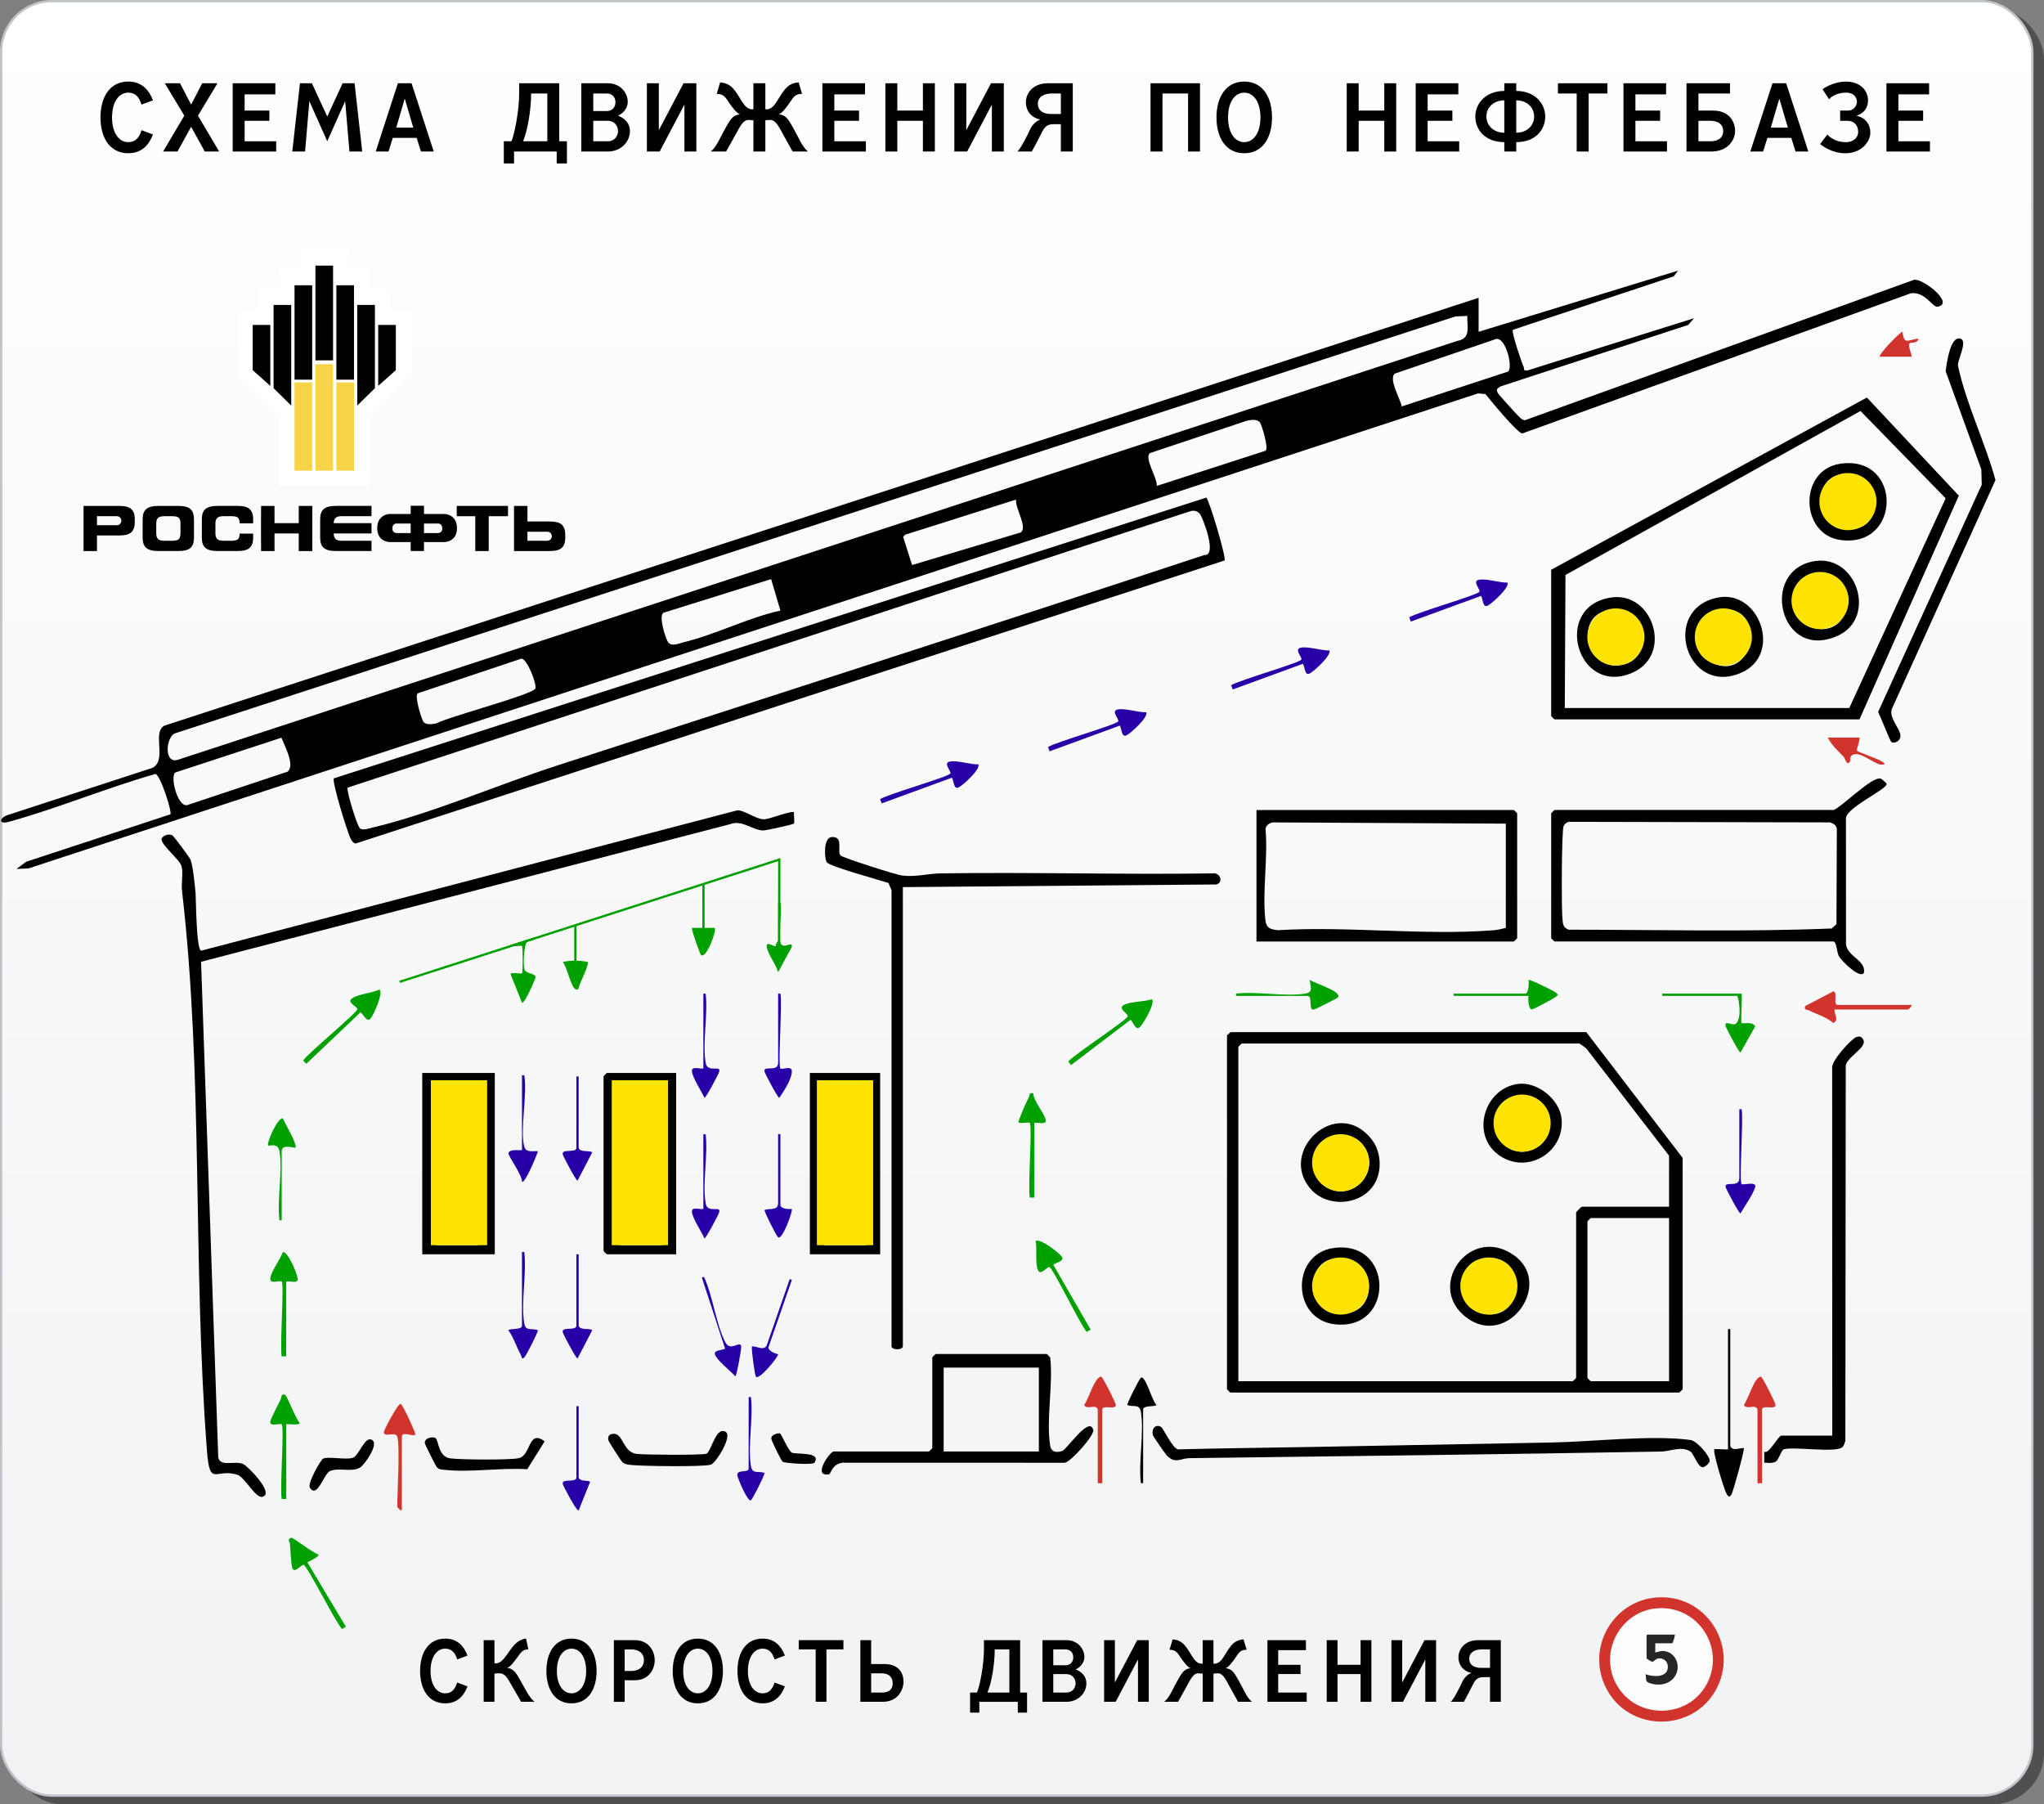 <?xml version="1.0" encoding="UTF-8"?> <svg xmlns="http://www.w3.org/2000/svg" xmlns:xlink="http://www.w3.org/1999/xlink" id="Layer_1" data-name="Layer 1" viewBox="0 0 900.66 794.88"><rect x="0" y="0" width="900.66" height="794.88" fill="#808080" stroke="none"/><defs><style> .cls-1 { fill: #d1342d; } .cls-2 { fill: #fff; } .cls-2, .cls-3 { fill-rule: evenodd; } .cls-4 { fill: #2800a7; } .cls-5 { fill: none; stroke: #00a000; } .cls-5, .cls-6, .cls-7 { stroke-miterlimit: 10; } .cls-8 { fill: #2800a7; } .cls-9 { fill: #fce302; } .cls-6 { fill: #505050; stroke: #505050; } .cls-10 { fill: #f7d348; } .cls-11 { fill: #00a000; } .cls-12 { fill: #272625; } .cls-7 { fill: url(#linear-gradient); stroke: #c0c3c9; } .cls-13 { fill: #fdfdfd; } </style><linearGradient id="linear-gradient" x1="448.01" y1="791.07" x2="448.01" y2=".5" gradientUnits="userSpaceOnUse"><stop offset="0" stop-color="#f1f2f3"></stop><stop offset="1" stop-color="#fff"></stop></linearGradient></defs><rect class="cls-6" x="5.14" y="3.81" width="895.02" height="790.57" rx="22.32" ry="22.32"></rect><rect class="cls-7" x=".5" y=".5" width="895.02" height="790.57" rx="22.32" ry="22.32"></rect><path d="M651.54,146.17l87.9-26.95-1.93,2.51-70.9,23.56c-.69.95,3.86,14.43,4.8,16.46.46.99-.54,1.55,1.6,1.46l73.43-23.02-2.54,2.95-82.75,27.11c-1.4.88-2.02,1.2-1.15,2.91.32.63,8.79,9.97,9.46,10.53.78.65,1.38,1.45,2.54,1.41l171.1-61.73c3.2-1.53,18.78,10.38,10.59,11.75-2.04.34-5.61-6.89-11.77-5.9l-171.09,61.72c-1.99.2-14.33-14.91-16.29-17.33l-3.24-.3L12.51,382.58l-5.26.23,4.3-3.18,63.54-20.88c.77-1.05-4.3-17.13-6.57-17.79-21.59,6.12-42.89,15.08-64.6,21.08-5.16,1.42-3.93-2.13-.11-3.12l63.29-20.61c6.75-3.34-.3-15.6,5.33-18.63l579.1-188.48v14.98ZM646.55,139.17l-5.26.24L76.92,323.14c-3.97,2.1-4.62,13.55,1.51,11.56l563.66-184.5c6.25-1.13,4.27-6.16,4.46-11.03ZM617.66,179.05l46.89-15.37c2.19-2.14-1.1-15.12-5.28-14.36l-44.73,15.29c-2.71,2.59,2.47,10.97,3.11,14.44ZM509.72,214.06l47.94-15.49c1.5-1.27-1.77-11.5-2.49-12.48-1.2-1.63-4.05-1.08-5.77-.75l-42.69,14.26c-2.7,2.13,3.31,10.95,3.01,14.45ZM447.75,220.08l-48.94,15.49-.86.95,3.94,12.41,47.89-14.37c3.18-2.29-2.7-11-2.04-14.48ZM339.79,255.12l-47.43,14.82c-2.37,1.34,1.06,11.8,2.07,13.05,1.62,2.01,4.83.43,6.94-.08,13.98-3.39,28.27-10.8,42.51-13.92l-4.09-13.86ZM229.75,290.16l-45.71,15.29c-1.5,1.27,1.77,11.5,2.49,12.48,1.2,1.63,4.05,1.08,5.77.75,5.28-2.93,42.73-12.75,43.62-15.38.66-1.98-3.6-13.05-6.18-13.14ZM124,324.99l-46.85,15.36c-2.19,2.14,1.1,15.12,5.28,14.36l44.27-14.75c3.46-2.77-1.35-11.49-2.7-14.97Z"></path><path d="M531.52,219.22c1.23.77,8.98,26.61,8.04,27.7l-382.85,124.69c-.99-.18-1.58-1.03-2.05-1.84-1.43-2.44-8.59-25.8-7.53-26.88l384.4-123.68ZM153.18,346.98c-.67.93,3.99,16.58,5.43,17.92,1.19,1.1,4.18,0,5.67-.36,25.31-5.92,55.33-18.89,80.73-27.14,95.23-30.93,190.59-61.43,285.66-92.89,5.93.51-.74-16.57-1.91-18.04-1.1-1.38-2.63-1.76-4.31-1.25l-371.27,121.76Z"></path><path d="M542.16,454.71h156.83l42.45,55.42v101.85c0,.11-1.39,1.5-1.5,1.5h-197.78c-.11,0-1.5-1.39-1.5-1.5v-155.77c0-.27,1.17-.99,1.5-1.5ZM735.45,531.6v-22.47l-36.55-47.34-2.91-2.08h-148.83c-.11,0-1.5,1.39-1.5,1.5v147.28h147.34c.11,0,1.5-1.39,1.5-1.5v-72.89c0-.18,2.32-2.5,2.5-2.5h38.46ZM735.45,536.59h-34.46c-.11,0-1.5,1.39-1.5,1.5v68.9c0,.11,1.39,1.5,1.5,1.5h34.46v-71.89Z"></path><path d="M349.87,357.86c-.2,1.16.38,4.51-.04,4.95-.48.49-12.48,3.05-13.45,3.05-4.72-.02-9.33-4.88-14.74-2.76l-233.04,60.6,7.56,218.25c.85,4.58,7.32,1.35,10.97,3.01,2.1.95,14.08,13.11,8.46,14.45-3.08.73-7.67-8.74-11.14-9.77-9.7-2.89-12,5.85-13.27-10.7-6.28-81.57-1.58-165.33-10.99-246.63-.39-3.36.66-7.68-.22-10.76-.9-3.12-9.33-9.43-8.78-12.17.94-1.52,3.34-2.18,4.83-1.32.57.33,7.66,9.93,7.9,10.54,1.11,2.73,1.92,11.28,2.25,14.73.21,2.24.24,25.46,2.53,25.47l235.96-61.76c2.98-.46,8.11,3.75,11.76,3.9,2.52.11,12.54-4.08,13.46-3.07Z"></path><path d="M683.5,251.01l139.12-75.88,40.51,43.23-43.78,98.55h-134.35c-.11,0-1.5-1.39-1.5-1.5v-64.4ZM689.5,311.92h125.36l42.46-92.39-37.51-38.47-130.01,72.24-.3,58.62Z"></path><path d="M392.83,392.3c-.11-.77-1.1-2.2-1.22-3.28-3.88-1.3-26-7.26-27.29-9.16-1.17-1.74-1.48-10.74,2.04-11.08,5.77-.56,2.17,6.61,4.11,8.15,1.39,1.1,24.23,8.43,26.96,8.77,6.24.78,11.3-.85,16.83-.93,39.97-.6,79.98.58,119.96,0,3.42-.58,5.05,3.86,1.79,4.88l-138.18,1.16v202.2c0,1.88-4.99,1.88-4.99,0v-200.7Z"></path><path d="M807.87,356.86c3.09-.79,16.9-14.88,20.77-13.87.66.17,2.69,2.11,2.69,2.38.03,2.43-17.5,10.29-17.94,15l.03,55.84c.89,5.37,9.03,6.97,7.86,12.46-1.92,2.62-9.92-5.53-10.97-7.36-.93-1.62-1.04-6.55-2.44-6.55h-122.86c-.11,0-1.5-1.39-1.5-1.5v-54.92c0-.11,1.39-1.5,1.5-1.5h122.86ZM691.2,362.05c-.89.26-1.8.96-2.2,1.79-.93,1.91-.99,36.06-.55,40.5.23,2.37.06,4.28,2.76,5.23,38.6,0,77.47,1.04,115.93-.53l2.07-1.93.17-41.77c-.13-1.74-1.41-2.53-2.95-3.04l-115.22-.25Z"></path><path d="M553.65,414.77v-57.91h113.37c.11,0,1.5,1.39,1.5,1.5v54.92c0,.11-1.39,1.5-1.5,1.5h-113.37ZM663.53,362.85l-102.94-.55c-1.53.51-2.81,1.3-2.95,3.04,1.13,12.62-1.5,27.71-.06,40,.42,3.6,2.14,4.07,5.53,4.45,30.84-1.88,64.46,2.43,94.96.03,1.92-.15,3.62-.59,5.45-1.05v-45.93Z"></path><path d="M777.4,639.43c1.66,1.87,6.21-6.98,7.49-6.98h22.47l-.04-162.3c-.08-3.16,8.7-12.73,10.7-13.28,1.34-.37,1.99-.32,2.83.84,2.65,3.78-8.13,8.21-7.55,12.44l-.17,164.59c-.29.9-.59,2.09-1.25,2.74-2.74,2.71-20.8-.25-25.79.96-1.26.3-2.19,4.66-3.71,5.51-1.67.94-4.99.25-4.99.5"></path><path d="M462.75,636.94c.46,2.76,2.75,3.16,5.27,2.29,2.23-.77,12.02-15.8,13.71-9.26.6,2.32-9.75,13.91-12.51,14.44l-97.92-.03c-4.88.65-5.1,4.93-6,5.09-7.54,1.37.36-10.03,2.05-10.03h41.95c.11,0,1.5-1.39,1.5-1.5v-39.94c0-.11,1.39-1.5,1.5-1.5h48.95c.27,0,.99,1.17,1.5,1.5,1.39,11.74-1.87,27.77,0,38.94ZM457.76,602.49h-41.95v36.95h41.95v-36.95Z"></path><path d="M511.57,628.6c1.08.61,5.12,9.7,7.59,9.92,19.01-.53,38-.67,57.01-1.04,35.88-.69,71.95-1.32,107.88-2,17.82-.33,43.77-3.43,60.94-1.09,2.56.35,8.73,7.12,8.34,9.39-.15.88-2.2,2.81-3.28,2.58-2.1-.44-3.75-6.07-5.3-6.99-4.06-2.43-8.73.03-12.75.1-69.33,1.23-138.46,2.02-207.85,2.91-4.04.05-6.07,2.63-9.88-1.03-.58-.55-5.95-8.27-6.15-8.87-.96-2.88.99-5.28,3.45-3.89Z"></path><path d="M218.02,472.69v79.88h-31.96v-79.88h31.96ZM192.55,477.68c-.33.51-1.5,1.22-1.5,1.5v67.9c0,.11,1.39,1.5,1.5,1.5h17.98c.18,0,2.5-2.32,2.5-2.5v-66.9c0-.11-1.39-1.5-1.5-1.5h-18.98Z"></path><path d="M297.93,472.69v79.88h-30.47c-.11,0-1.5-1.39-1.5-1.5v-76.89c0-.11,1.39-1.5,1.5-1.5h30.47ZM271.96,477.68v69.4c0,.11,1.39,1.5,1.5,1.5h17.98c.18,0,2.5-2.32,2.5-2.5v-66.9c0-.11-1.39-1.5-1.5-1.5h-20.48Z"></path><path d="M833.39,326.86c-.59-.42-4.86-11.42-5.81-13.24l45.65-100.1-.18-6.7-15.72-43.26c.37-2.92,1.92-15.7,6.46-14.38,3.47,1.02-1.33,9.37-1.03,11.93,3.67,17.15,11.86,33.35,16.52,50.38l-45.49,100.45c-2.02,3.98,3.83,9.18,3.62,12.45-.14,2.16-2.75,3.38-4.02,2.47Z"></path><path d="M387.83,472.69v79.88h-30.97v-79.88h30.97ZM361.86,477.68v69.4c0,.11,1.39,1.5,1.5,1.5h17.98c.18,0,2.5-2.32,2.5-2.5v-66.9c0-.11-1.39-1.5-1.5-1.5h-20.48Z"></path><path d="M274.24,644.14c-.43-.36-5.92-8.86-6.08-9.41-.61-2,.36-3.14,2.5-3.07,3.91.12,3.93,8.04,9.75,8.83,3.38.46,28.45.61,30.81-.03,1.82-.49,3.82-10,7.18-10.04,6.12-.07-2.85,14.13-5.16,14.83-3.38,1.03-28.87.65-33.82.23-1.81-.15-3.68-.09-5.17-1.33Z"></path><path d="M191.95,633.56c1.37,1.14,1.13,8.28,6.53,8.93,4.89.59,25.62.77,30-.08,5.68-1.1,4.04-12.93,11.53-7.45l-7.68,12.3c-11.53-.75-25.65,1.57-36.85.22-1.31-.16-1.85-.06-2.95-1.04-.44-.4-5.28-10.08-5.34-10.67-.23-2.4,3.75-3.04,4.75-2.21Z"></path><path d="M762.42,636.94c.81,2.65,4.26.8,6,1.01.21,1.3-4.73,19.21-5.49,20.48-1.01,1.68-1.7.58-2.32-.71-1.09-2.25-6.06-18.4-5.19-19.28.9-.22,6,.3,6,0v-52.92h1v51.42Z"></path><path d="M164.07,634.45c2.87,1.98-3.46,10.87-5.41,12.05-3.69,2.24-9.16-.15-13.32,1.59-2.54,1.06-5.6,12.3-8.77,7.35-1.25-1.96,4.75-12.22,5.74-12.8,2.01-1.18,9.83.6,13.1-.4,2.9-.88,5.34-10.09,8.67-7.8Z"></path><path class="cls-1" d="M175.07,632.95c-.72-2.51-5.82.52-5.97-1.99-.04-.73,6.21-12.8,7.45-12.48.91.23,6,11.42,6.52,13.46-1.15,1.19-6.01-1.64-6.01,1.01v32.45c-.65.08-2-1.32-2-1.5,0-6.33,1.26-26.6,0-30.95Z"></path><path class="cls-1" d="M483.73,620.97c-.86-2.79-4.74.42-6-2.02,1.88-2.35,4.63-12.47,7.49-12.47.7,0,6.52,11.8,6.48,12.5-.14,2.34-5.97-.32-5.97,1.99v32.45h-2v-32.45Z"></path><path class="cls-1" d="M774.42,620.97c-.86-2.79-4.74.42-6-2.02,1.88-2.35,4.63-12.47,7.49-12.47.7,0,6.52,11.8,6.48,12.5-.14,2.34-5.97-.32-5.97,1.99v32.45h-2v-32.45Z"></path><path class="cls-1" d="M842.33,442.73c.08.65-1.32,2-1.5,2h-32.46c-.17,2.41,2.12,4.36-.5,5.97-3.02-2.7-7.04-3.68-10.54-5.47-1.17-.6-2.4-.02-1.94-1.99l12.46-6.51c2.13.3-.39,5.99,2.02,5.99h32.46Z"></path><path class="cls-11" d="M124.13,564.55c-.76-.75-5.45,1.58-5.01-1.49.49-3.34,4.37-8.06,5.52-11.5,2.42,0,6.17,9.38,6.49,11.5.42,2.78-3.32,1.11-5.01,1.49v32.95h-2c-.89-4.16,1.18-31.8,0-32.95Z"></path><path class="cls-4" d="M418.78,340.73c.44-.97-3.36-4.58-.32-5.21,3.3-.69,9.07,1.33,12.69,1.23.83,2.27-6.69,9.02-8.57,10.05-2.46,1.35-2.18-2.74-3.12-4.19l-30.95,11.32-.69-1.88c3.6-2.27,30.27-9.82,30.95-11.32Z"></path><path class="cls-8" d="M492.75,317.78c.44-.97-3.36-4.58-.32-5.21,3.3-.69,9.07,1.33,12.69,1.23.83,2.27-6.69,9.02-8.57,10.05-2.46,1.35-2.18-2.74-3.12-4.19l-30.95,11.32-.69-1.88c3.6-2.27,30.27-9.82,30.95-11.32Z"></path><path class="cls-4" d="M573.44,290.55c.44-.97-3.36-4.58-.32-5.21,3.3-.69,9.07,1.33,12.69,1.23.83,2.27-6.69,9.02-8.57,10.05-2.46,1.35-2.18-2.74-3.12-4.19l-30.95,11.32-.69-1.88c3.6-2.27,30.27-9.82,30.95-11.32Z"></path><path class="cls-4" d="M651.92,260.64c.44-.97-3.36-4.58-.32-5.21,3.3-.69,9.07,1.33,12.69,1.23.83,2.27-6.69,9.02-8.57,10.05-2.46,1.35-2.18-2.74-3.12-4.19l-30.95,11.32-.69-1.88c3.6-2.27,30.27-9.82,30.95-11.32Z"></path><path class="cls-11" d="M157.47,444.52c.02-1.07-4.9-2.87-2.36-4.66,2.75-1.94,8.85-2.38,12.14-3.92,1.67,1.75-2.55,10.93-3.87,12.63-1.72,2.22-3.09-1.65-4.53-2.6l-23.9,22.69-1.38-1.45c2.41-3.51,23.87-21.04,23.9-22.69Z"></path><path class="cls-11" d="M462.39,558.22c-1.04-.27-3.93,4.09-5.08,1.2-1.25-3.13-.24-9.17-.96-12.72,2.09-1.21,10.03,5.05,11.37,6.72,1.75,2.2-2.32,2.62-3.59,3.79l16.45,28.55-1.73,1c-2.85-3.16-14.86-28.14-16.45-28.55Z"></path><path class="cls-11" d="M496.96,447.67c.14-1.06-4.56-3.38-1.84-4.89,2.95-1.63,9.06-1.4,12.49-2.57,1.47,1.92-3.73,10.59-5.22,12.13-1.95,2.02-2.89-1.97-4.22-3.08l-26.23,19.95-1.21-1.59c2.77-3.23,26.02-18.31,26.23-19.95Z"></path><path class="cls-11" d="M124.13,627.46c-.6-.59-5.81,1.38-4.97-1.47.5-1.71,3.46-7.27,4.53-9.51.52-1.09-.07-2.54,1.94-2.01.74.2,4.87,11.04,6.5,12.49-.68,1.13-5.99.19-5.99.49v32.95h-2c-.89-4.16,1.17-31.79,0-32.95Z"></path><path class="cls-11" d="M133.77,689.37c-.82-.2-4.28,4.17-5.02,1.29-.45-1.73-.76-8.02-.99-10.48-.11-1.2-1.37-2.14.63-2.72.74-.21,9.84,6.97,11.99,7.39,0,1.32-5.04,3.24-4.89,3.5l16.91,28.28-1.71,1.03c-2.9-3.12-15.31-27.89-16.91-28.28Z"></path><path class="cls-11" d="M453.76,494.65c-.44-.44-5.01.73-5.01-.51,1.27-3.49,2.77-7.24,4.5-10.52.6-1.14-.02-2.39,2-1.96.54,4.13,4.41,7.87,5.48,11.52.77,2.62-3.56,1.15-4.97,1.47v32.95h-2c-.89-4.16,1.17-31.79,0-32.95Z"></path><path class="cls-11" d="M767.41,437.74c.35,2.02-.48,12.54,0,12.98.42.39,5.03-.87,5.97,1.49l-6.47,11.47c-.66-.02-6.12-10.3-6.48-11.48-.87-2.87,2.81-.47,4.03-.99,3.5-1.48,1.61-12.47.95-12.47h-32.96v-1h34.96Z"></path><path class="cls-8" d="M231.01,505.14c.79,2.83,4.02,1.82,6,2.01-.36,1.66-5.74,14.42-6.99,13.47.23-2.66-6.05-11.34-5.98-12.49.13-2.19,5.97-1.17,5.97-1.49v-32.95h1c1.47,8.16-1.97,24.36,0,31.45Z"></path><path class="cls-8" d="M767.41,521.61c.71.71,6.85-1.5,5.97,1.47-.9,3.02-4.74,8.51-6.47,11.49-.66,0-6.14-10.36-6.48-11.49-.91-3.08,5.98.45,5.98-3.97v-30.45h1c.89,4.16-1.17,31.79,0,32.95Z"></path><path class="cls-11" d="M673.52,438.74h-32.96v-1h31.46c1.53,0,1.76-4.56,1.5-5.99.42-.51,11,4.7,11.97,5.5,1.23,1.02,1.24.95,0,1.96-.72.59-9.89,5.52-10.48,5.48-1.59-.09-1.73-4.55-1.49-5.97Z"></path><path d="M502.71,621.96c-.63-3.76-3.49-1.88-6-3.01,0-.99,5.26-11.47,6-11.99,2.03-1.43,5.17,11.16,6.99,12-1.05.9-5.99.07-5.99,1.99v32.45h-1c-1.13-9.5,1.52-22.41,0-31.45Z"></path><path class="cls-8" d="M343.88,470.69c.83.8,5.18-1.67,5.03,1.51-.16,3.4-3.53,8.58-5.53,11.45-.66,0-6.14-10.36-6.48-11.49-.91-3.08,5.98.45,5.98-3.97v-30.45h1c.9,4.16-1.18,31.8,0,32.95Z"></path><path class="cls-8" d="M343.88,531.1c.5,1.54,3.51,1.62,5,1.5.64.6-4.1,13.83-6.01,12.49-.74-.52-6-10.99-6-11.99,2-.93,6,.41,6-3.01v-30.45h1v31.45Z"></path><path class="cls-11" d="M123.13,507.13c-.69-3.94-4.54-2.07-5-2.5-.75-.69,3.8-11.99,6.49-11.99.8,2.09,6.67,11.74,5.5,12.99-.24.25-5.99-1.91-5.99,1.5v30.45h-1c-1.12-9.14,1.51-21.78,0-30.45Z"></path><path class="cls-8" d="M231.01,583.02c.63,3.76,3.49,1.88,6,3.01,0,1.07-5.05,11.05-6,11.98-1.21,1.19-1.09-.43-1.62-1.38-1.93-3.48-3.04-7.36-5.38-10.62,1.05-.9,5.99-.07,5.99-1.99v-32.45h1c1.13,9.5-1.52,22.41,0,31.45Z"></path><path class="cls-8" d="M330.9,645.93c.63,3.76,3.49,1.88,6,3.01,0,.99-5.26,11.47-6,11.99-1.42.99-5.88-9.78-6.01-11.01-.29-2.78,5-.83,5-2.99v-31.45h1c1.09,9.2-1.47,21.69,0,30.45Z"></path><path class="cls-11" d="M575.12,437.74c3.9-.63,2.13-3.29,2.01-6,2.72,1.51,10.31,3.99,12.01,5.97.83.97,1,1.25-.12,2.06-.51.37-9.38,4.79-9.92,4.94-2.86.81-.46-5.98-2.98-5.98h-31.46v-1c9.27-1.06,21.61,1.43,30.47,0Z"></path><path class="cls-8" d="M254.98,584.02c.69,2.23,4.55.92,5.99,1.99l-6.49,12.47c-.66,0-6.17-10.4-6.48-11.48-.81-2.86,5.98-.46,5.98-2.97v-31.45h1v31.45Z"></path><path class="cls-8" d="M254.98,505.67c.69,2.23,4.55.92,5.99,1.99l-6.49,12.47c-.66,0-6.17-10.4-6.48-11.48-.81-2.86,5.98-.46,5.98-2.97v-31.45h1v31.45Z"></path><path class="cls-8" d="M310.92,530.1c.8,4.75,6.92.76,5.98,3.97-.33,1.14-5.82,11.48-6.48,11.49-1.36-2.98-5.09-8.57-5.5-11.47-.4-2.79,3.3-1.1,5.01-1.49v-32.95h1c1.09,9.21-1.47,21.68,0,30.45Z"></path><path class="cls-8" d="M338.61,593.56c-.03,1.62,2.78,2.68,4.23,3.06.41.78-8.41,11.72-9.77,9.83-.53-.73-2.06-12.35-1.74-13.29,2.2-.23,5.54,2.35,6.66-.87l9.98-28.77.94.33-10.31,29.72Z"></path><path class="cls-8" d="M319.69,591.46c2.23,4.27,6.81-1.42,6.91,1.92.04,1.18-1.96,12.72-2.59,12.93-2.22-2.41-7.5-6.56-8.8-9.19-1.25-2.52,2.8-2.07,4.29-2.98l-10.24-31.32.95-.31c3.9,8.41,5.34,21.07,9.46,28.95Z"></path><path class="cls-8" d="M310.92,468.19c.8,4.75,6.92.76,5.98,3.97-.33,1.14-5.82,11.48-6.48,11.49-1.36-2.98-5.09-8.57-5.5-11.47-.4-2.79,3.3-1.1,5.01-1.49v-32.95h1c1.09,9.21-1.47,21.68,0,30.45Z"></path><path class="cls-8" d="M254.98,650.92c.69,2.1,4.87.98,5.01,2.01l-5.02,12.47c-.81.61-6.68-10.48-6.96-11.5-.81-2.86,5.98-.46,5.98-2.97v-31.45h1v31.45Z"></path><path class="cls-11" d="M236,412.78c-.27,2.11-2.79,1.44-3.73,2.24-1.5,1.27-1.79,10.23-1.14,12.11s4.49,1.6,4.86,3.17c.15.64-4.94,12.2-5.97,11.43l-5.02-12.47c0-1.24,4.55-.05,5.01-.5.43-.42.43-11.57,0-11.99-.49-.49-4.25.79-4.99-.49l10.98-3.49Z"></path><path class="cls-1" d="M819.35,324.9c.4,1.43-1.62,5.23-.97,5.95.37.41,8.31,3.16,10.23,4.27,1.21.7,3.27,1.65.23,1.77-3.58-.6-9.68-6.51-12.88-4.09-1,.76-.41,1.87-.64,2.33-1.42,2.93-2.26-1.02-2.93-1.72-2.57-2.68-5.33-5.11-7.02-8.51h13.98Z"></path><path d="M343.76,631.52c.63.43,3.55,7.46,5.12,8.41s13.34-.59,9.98,4.48c-.68,1.02-12.99.24-14.02-.45-.47-.31-4.82-8.98-4.97-10.08-.27-1.99,3.4-2.7,3.88-2.37Z"></path><path class="cls-11" d="M343.88,415.27c1.04,3.45,5.69-1.25,4.98,1.97l-5.98,11.02c-.96-3.4-4.48-7.83-5-10.99s3.18.09,4-.5c-.29-.99,1.01-2.13,1.01-2.5v-16.48h1c.85,4.55-1.16,13.62,0,17.47Z"></path><path class="cls-1" d="M828.34,157.15c-.99-.73,9.38-11.43,9.98-10.98.69,6.04,2.35,3.46,7,3-.15,2.18-3.52,1.62-3.9,2.08-.87,1.03.94,4.44.91,5.9h-13.98Z"></path><path class="cls-11" d="M258.98,423.76c.71.7-2.91,8.52-3.55,9.97-.34.77-.27,2.88-1.93,2-1.97-1.04-3.68-9.77-5.51-11.96,3.93-.78,7.06-.74,10.99,0Z"></path><path class="cls-11" d="M314.92,408.79c1.01,1.02-3.68,13.69-5.98,11.97-.51-.38-4.47-11.53-4.01-11.97h9.99Z"></path><path d="M577.97,524.26c-15.7-16.75,11.28-42.15,26.59-22.09,4.4,5.76,4.6,15.11.02,20.93-6.31,8.03-19.68,8.57-26.62,1.16ZM599.25,502.98c-3.33-3.21-11.07-3.21-15.01-1.21-8.42,4.28-6.86,17.69,1,21.71,12.25,6.28,24.76-10.14,14.01-20.5Z"></path><path d="M668.83,477.52c8.45-1.17,18.36,6.72,19.25,15.24,1.56,14.99-15.49,25.14-27.91,15.9-12.17-9.05-6.12-29.1,8.66-31.14ZM662.42,485.63c-10.27,9.9.72,26.12,13.22,20.7,8.1-3.51,9.95-14.67,3.46-20.59-3.83-3.5-12.91-3.75-16.68-.11Z"></path><path d="M587.37,549.84c26.89-4.02,27.36,36.5.86,33.57-19.12-2.12-19.45-30.79-.86-33.57ZM586.36,554.81c-12.62,3.24-9.67,29.12,9.3,23.27,12.95-3.99,8.62-27.87-9.3-23.27Z"></path><path d="M667.11,553.01c18.25,12.89-4.08,42.88-22.58,26.04-15.25-13.89,3.74-39.35,22.58-26.04ZM652.25,554.78c-10.1,2.31-11.55,18.93-1.45,23,21.19,8.53,24.62-28.3,1.45-23Z"></path><path d="M757.17,263.21c18.15-3.38,28.36,25.13,10.13,33.13-24.39,10.71-35.86-28.33-10.13-33.13ZM751.81,290.54c22.09,14.38,28.78-29.12,2.57-21.1-8.07,2.47-9.5,16.59-2.57,21.1Z"></path><path d="M799.86,247.16c18.41-2.68,27.29,25.04,9.91,32.91-25.72,11.63-34.81-29.28-9.91-32.91ZM811.68,272.53c10.84-16.65-13.53-27.42-20.43-13.98-7.68,14.97,13.32,24.9,20.43,13.98Z"></path><path d="M710.24,263.19c18.16-2.46,27.07,25.22,9.11,33.15-24.47,10.81-35.79-29.54-9.11-33.15ZM707.22,269.23c-13.35,3.4-8.15,27.82,8.51,23.47,13.53-3.53,10.8-28.38-8.51-23.47Z"></path><path d="M811.04,204.27c27.23-3.84,26.92,37.43-.18,33.6-17.7-2.5-18.47-30.97.18-33.6ZM810.02,209.25c-12.87,3.3-9.88,28.18,8.5,23.47,12.87-3.3,9.88-28.18-8.5-23.47Z"></path><g><g><path class="cls-1" d="M731.95,703.67c21.02-.15,34.36,22.64,24.02,41.01-10.55,18.74-38.42,18.24-48.22-.91-9.36-18.29,3.72-39.95,24.2-40.1Z"></path><path class="cls-13" d="M731.48,708.46c17.48-.38,28.86,18.2,20.47,33.63-8.28,15.22-30.66,15.44-39.41.48-8.64-14.77,1.87-33.74,18.94-34.11Z"></path><path class="cls-12" d="M737.99,720.11c.08.63-.76,3.83-1.32,3.83h-7.3v4.07c1.77-.39,2.59-.95,4.5-.55,5.09,1.08,6.89,7.23,3.98,11.3-2.42,3.38-6.91,4.03-10.68,2.82-2.52-.81-1.59-1.74-2.1-4,3.53,1.22,10.26,1.66,9.82-3.72-.19-2.28-2.38-3.74-4.62-3.16-.62.16-1.62,1.35-2.21,1.37-.42.01-2.52-1.3-2.52-1.54v-10.05s.33-.36.36-.36h12.08Z"></path></g><g><path d="M206.01,729.35l-4.56,1.7c-1.02-3.39-2.77-4.75-5.29-4.75-3.73,0-6.45,3.73-6.45,9.84s2.71,9.84,6.45,9.84c2.52,0,4.27-1.36,5.29-4.75l4.56,1.7c-1.7,4.41-4.68,7.47-9.84,7.47-7.47,0-11.06-6.38-11.06-14.26s3.59-14.26,11.06-14.26c5.16,0,8.15,3.06,9.84,7.47Z"></path><path d="M213.13,722.56h4.75v10.13c.1.1.29.1.53.1,4.95,0,6.35-10.23,13.38-10.91l1.02,4.75c-2.62,0-3.3,1.45-4.75,3.39-1.31,1.7-3.44,4.75-4.75,4.75,3.39.34,4.41,2.86,6.11,5.77,1.99,3.44,3.73,7.32,6.11,9.17h-5.92c-.87-1.7-3.59-6.11-5.29-9.17-1.21-2.13-2.38-3.39-4.41-3.39-.68,0-2.04.15-2.04.15v12.41h-4.75v-27.16Z"></path><path d="M262.88,736.14c0,7.86-3.59,14.26-11.06,14.26s-11.06-6.4-11.06-14.26,3.59-14.26,11.06-14.26,11.06,6.4,11.06,14.26ZM245.38,736.14c0,6.11,2.71,9.84,6.45,9.84s6.45-3.73,6.45-9.84-2.72-9.84-6.45-9.84-6.45,3.73-6.45,9.84Z"></path><path d="M279.66,722.56c6.45,0,8.83,5.09,8.83,8.83s-2.38,8.83-8.83,8.83h-4.41v9.5h-4.75v-27.16h9.17ZM275.25,736.14h3.05c2.72,0,5.43-1.36,5.43-4.75s-2.72-4.75-5.43-4.75h-3.05v9.5Z"></path><path d="M318.55,736.14c0,7.86-3.59,14.26-11.06,14.26s-11.06-6.4-11.06-14.26,3.59-14.26,11.06-14.26,11.06,6.4,11.06,14.26ZM301.04,736.14c0,6.11,2.71,9.84,6.45,9.84s6.45-3.73,6.45-9.84-2.72-9.84-6.45-9.84-6.45,3.73-6.45,9.84Z"></path><path d="M345.85,729.35l-4.56,1.7c-1.02-3.39-2.77-4.75-5.29-4.75-3.73,0-6.45,3.73-6.45,9.84s2.71,9.84,6.45,9.84c2.52,0,4.27-1.36,5.29-4.75l4.56,1.7c-1.7,4.41-4.68,7.47-9.84,7.47-7.47,0-11.06-6.38-11.06-14.26s3.59-14.26,11.06-14.26c5.16,0,8.15,3.06,9.84,7.47Z"></path><path d="M371.64,722.56v4.07h-7.47v23.08h-4.75v-23.08h-7.47v-4.07h19.69Z"></path><path d="M379.11,722.56h4.75v10.52h5.77c6.79,0,8.49,4.41,8.49,7.81s-2.38,8.83-9.17,8.83h-9.84v-27.16ZM388.61,745.65c3.06,0,4.75-1.36,4.75-4.07s-1.7-4.41-4.75-4.41h-4.75v8.49h4.75Z"></path><path d="M430.51,745.65c1.36-3.39,3.05-12.46,3.05-19.01v-4.07h15.95v23.08h3.05v8.83h-4.07v-4.75h-16.97v4.75h-4.07v-8.83h3.06ZM444.76,745.65v-19.01h-6.45c0,6.45-1.36,14.6-3.2,19.01h9.65Z"></path><path d="M469.88,722.56c5.09,0,7.95,3.88,7.95,7.47,0,2.04-1.5,4.41-3.88,5.43,2.72,1.02,4.75,3.05,4.75,6.11,0,4.41-3.73,8.15-8.78,8.15h-10.57v-27.16h10.52ZM464.11,733.62h5.43c2.04,0,3.39-1.46,3.39-3.49,0-2.38-1.7-3.49-3.39-3.49h-5.43v6.98ZM464.11,745.65h5.77c2.72,0,4.07-2.13,4.07-4.07s-1.36-4.07-4.07-4.07h-5.77v8.15Z"></path><path d="M486.51,722.56h4.75v18.67l9.84-18.67h5.09v27.16h-4.75v-18.67l-9.84,18.67h-5.09v-27.16Z"></path><path d="M518.75,740.55c1.7-2.91,2.72-5.43,5.96-5.62-1.21-.15-3.44-3.1-4.61-4.9-1.36-2.04-2.13-3.25-4.75-3.25l1.36-4.56c1.7.1,3.25.68,4.41,1.7,3.49,3.05,4.7,9.02,8.34,9.02h.15c.19,0,.24-.05.34-.1v-10.28h4.75v10.28c.1.05.15.1.34.1h.15c3.64,0,4.85-5.96,8.34-9.02,1.16-1.02,2.71-1.6,4.41-1.7l1.36,4.56c-2.62,0-3.39,1.21-4.75,3.25-1.16,1.79-3.39,4.75-4.61,4.9,3.25.19,4.27,2.72,5.96,5.62,1.99,3.44,3.39,7.32,5.77,9.17h-6.11c-1.02-1.7-3.39-6.11-5.09-9.17-1.21-2.13-2.38-3.39-3.73-3.39-.68,0-2.04.15-2.04.15v12.41h-4.75v-12.41s-1.36-.15-2.04-.15c-1.36,0-2.52,1.26-3.73,3.39-1.7,3.05-4.07,7.47-5.09,9.17h-6.11c2.38-1.84,3.78-5.72,5.77-9.17Z"></path><path d="M558.47,722.56h16.97v4.41h-12.22v6.45h9.84v4.07h-9.84v8.15h12.56v4.07h-17.31v-27.16Z"></path><path d="M584.6,722.56h4.75v10.86h10.18v-10.86h4.75v27.16h-4.75v-12.22h-10.18v12.22h-4.75v-27.16Z"></path><path d="M613.11,722.56h4.75v18.67l9.84-18.67h5.09v27.16h-4.75v-18.67l-9.84,18.67h-5.09v-27.16Z"></path><path d="M644.34,740.89c.73-1.7,2.72-3.59,4.07-3.88-3.39-.68-5.77-3.25-5.77-6.98,0-2.72,2.04-7.47,8.83-7.47h9.84v27.16h-4.75v-10.86h-3.05c-3.06,0-3.78,1.89-4.95,4.12-1.26,2.47-2.18,4.36-3.54,6.74h-5.77c.92-.49,4.07-6.45,5.09-8.83ZM652.49,734.78h4.07v-8.15h-3.73c-2.71,0-5.43,1.16-5.43,4.07s2.38,4.07,5.09,4.07Z"></path></g></g><g><path d="M67.41,44.2l-5.05,1.88c-1.13-3.76-3.07-5.26-5.85-5.26-4.13,0-7.14,4.13-7.14,10.9s3.01,10.9,7.14,10.9c2.79,0,4.73-1.5,5.85-5.26l5.05,1.88c-1.88,4.89-5.19,8.27-10.9,8.27-8.27,0-12.24-7.07-12.24-15.79s3.97-15.79,12.24-15.79c5.71,0,9.02,3.38,10.9,8.27Z"></path><path d="M84.22,46.08l4.89-9.4h6.71l-8.59,14.28,9.34,15.79h-6.34l-6.01-10.9-6.01,10.9h-6.34l9.34-15.79-8.59-14.28h6.71l4.89,9.4Z"></path><path d="M102.53,36.68h18.79v4.89h-13.53v7.14h10.9v4.51h-10.9v9.02h13.91v4.51h-19.17v-30.07Z"></path><path d="M132.17,36.68h5.26l6.77,14.66,6.77-14.66h5.26l3.38,30.07h-5.64l-1.88-22.18-7.89,17.67-7.89-17.67-1.88,22.18h-5.64l3.38-30.07Z"></path><path d="M181.35,36.68l9.77,30.07h-5.64l-1.88-6.01h-10.52l-1.88,6.01h-5.64l9.77-30.07h6.01ZM182.11,56.23l-3.76-12.78-3.76,12.78h7.52Z"></path><path d="M225.38,62.24c1.5-3.76,3.38-13.8,3.38-21.05v-4.51h17.67v25.56h3.38v9.77h-4.51v-5.26h-18.79v5.26h-4.51v-9.77h3.38ZM241.17,62.24v-21.05h-7.14c0,7.14-1.5,16.16-3.54,21.05h10.69Z"></path><path d="M267.81,36.68c5.64,0,8.81,4.29,8.81,8.27,0,2.26-1.67,4.89-4.3,6.01,3.01,1.13,5.26,3.38,5.26,6.77,0,4.89-4.13,9.02-9.72,9.02h-11.71v-30.07h11.65ZM261.42,48.92h6.01c2.26,0,3.76-1.61,3.76-3.87,0-2.63-1.88-3.87-3.76-3.87h-6.01v7.73ZM261.42,62.24h6.39c3.01,0,4.51-2.36,4.51-4.51s-1.5-4.51-4.51-4.51h-6.39v9.02Z"></path><path d="M285.04,36.68h5.26v20.67l10.9-20.67h5.64v30.07h-5.26v-20.67l-10.9,20.67h-5.64v-30.07Z"></path><path d="M319.57,56.6c1.88-3.22,3.01-6.01,6.6-6.23-1.34-.16-3.81-3.44-5.1-5.42-1.5-2.25-2.36-3.6-5.26-3.6l1.5-5.05c1.88.11,3.6.75,4.89,1.88,3.87,3.38,5.21,9.99,9.24,9.99h.16c.21,0,.27-.05.38-.11v-11.38h5.26v11.38c.11.05.16.11.38.11h.16c4.03,0,5.37-6.6,9.24-9.99,1.29-1.13,3.01-1.77,4.89-1.88l1.5,5.05c-2.9,0-3.76,1.34-5.26,3.6-1.29,1.99-3.76,5.26-5.1,5.42,3.6.21,4.72,3.01,6.6,6.23,2.2,3.81,3.76,8.11,6.39,10.15h-6.77c-1.13-1.88-3.76-6.77-5.64-10.15-1.34-2.36-2.63-3.76-4.13-3.76-.75,0-2.26.16-2.26.16v13.75h-5.26v-13.75s-1.5-.16-2.26-.16c-1.5,0-2.79,1.4-4.13,3.76-1.88,3.38-4.51,8.27-5.64,10.15h-6.77c2.63-2.04,4.19-6.34,6.39-10.15Z"></path><path d="M362.37,36.68h18.79v4.89h-13.53v7.14h10.9v4.51h-10.9v9.02h13.91v4.51h-19.17v-30.07Z"></path><path d="M390.13,36.68h5.26v12.03h11.28v-12.03h5.26v30.07h-5.26v-13.53h-11.28v13.53h-5.26v-30.07Z"></path><path d="M420.52,36.68h5.26v20.67l10.9-20.67h5.64v30.07h-5.26v-20.67l-10.9,20.67h-5.64v-30.07Z"></path><path d="M453.92,56.98c.8-1.88,3.01-3.97,4.51-4.3-3.76-.75-6.39-3.6-6.39-7.73,0-3.01,2.26-8.27,9.77-8.27h10.9v30.07h-5.26v-12.03h-3.38c-3.38,0-4.19,2.09-5.48,4.56-1.4,2.74-2.42,4.83-3.92,7.46h-6.39c1.02-.54,4.51-7.14,5.64-9.77ZM462.94,50.21h4.51v-9.02h-4.13c-3.01,0-6.01,1.29-6.01,4.51s2.63,4.51,5.64,4.51Z"></path><path d="M506.97,36.68h21.8v30.07h-5.26v-25.56h-11.28v25.56h-5.26v-30.07Z"></path><path d="M560.5,51.72c0,8.7-3.97,15.79-12.24,15.79s-12.24-7.09-12.24-15.79,3.97-15.79,12.24-15.79,12.24,7.09,12.24,15.79ZM541.12,51.72c0,6.77,3.01,10.9,7.14,10.9s7.14-4.13,7.14-10.9-3.01-10.9-7.14-10.9-7.14,4.13-7.14,10.9Z"></path><path d="M593.42,36.68h5.26v12.03h11.28v-12.03h5.26v30.07h-5.26v-13.53h-11.28v13.53h-5.26v-30.07Z"></path><path d="M623.81,36.68h18.79v4.89h-13.53v7.14h10.9v4.51h-10.9v9.02h13.91v4.51h-19.17v-30.07Z"></path><path d="M662.85,40.06v-3.38h5.26v3.38c8.27,0,12.78,5.64,12.78,11.28s-4.13,11.28-12.78,11.28v4.13h-5.26v-4.13c-8.64,0-12.78-5.64-12.78-11.28s4.51-11.28,12.78-11.28ZM662.85,58.48v-14.28c-4.56,0-7.89,3.01-7.89,7.14s3.38,7.14,7.89,7.14ZM676,51.34c0-4.13-3.33-7.14-7.89-7.14v14.28c4.51,0,7.89-3.01,7.89-7.14Z"></path><path d="M708.28,36.68v4.51h-8.27v25.56h-5.26v-25.56h-8.27v-4.51h21.8Z"></path><path d="M715.36,36.68h18.79v4.89h-13.53v7.14h10.9v4.51h-10.9v9.02h13.91v4.51h-19.17v-30.07Z"></path><path d="M743.13,36.68h19.17v4.51h-13.91v7.52h6.39c7.52,0,9.77,5.26,9.77,9.02s-3.01,9.02-10.52,9.02h-10.9v-30.07ZM753.65,62.24c3.38,0,5.64-1.5,5.64-4.51s-2.25-4.51-5.64-4.51h-5.26v9.02h5.26Z"></path><path d="M787.05,36.68l9.77,30.07h-5.64l-1.88-6.01h-10.52l-1.88,6.01h-5.64l9.77-30.07h6.01ZM787.8,56.23l-3.76-12.78-3.76,12.78h7.52Z"></path><path d="M810.83,48.71h3.38c3.01,0,4.03-2.63,4.03-3.76s-.64-4.13-4.78-4.13c-5.26,0-7.52,2.9-7.52,2.9l-2.85-4.4s4.35-3.38,10.36-3.38,9.67,3.76,9.67,8.27c0,5.64-5.15,6.77-5.15,6.77,0,0,6.17.91,6.17,7.52,0,3.54-3.54,9.02-11.06,9.02-6.39,0-11.06-4.03-11.06-4.03l3.17-4.24s2.63,3.38,8.27,3.38c3.01,0,5.32-1.88,5.32-4.51,0-3.01-1.93-4.89-4.56-4.89h-3.38v-4.51Z"></path><path d="M831.24,36.68h18.79v4.89h-13.53v7.14h10.9v4.51h-10.9v9.02h13.91v4.51h-19.17v-30.07Z"></path></g><polyline class="cls-5" points="176.09 432.54 343.38 378.69 343.32 416.47"></polyline><line class="cls-5" x1="253.53" y1="427.27" x2="253.53" y2="407.61"></line><line class="cls-5" x1="309.97" y1="411.93" x2="309.97" y2="389.13"></line><rect class="cls-9" x="189.86" y="475.9" width="24.79" height="72.67"></rect><rect class="cls-9" x="269.56" y="475.9" width="24.79" height="72.67"></rect><rect class="cls-9" x="359.95" y="475.9" width="24.79" height="72.67"></rect><circle class="cls-9" cx="590.74" cy="512.24" r="12.59"></circle><circle class="cls-9" cx="590.74" cy="566.56" r="12.59"></circle><circle class="cls-9" cx="656.06" cy="566.56" r="12.59"></circle><circle class="cls-9" cx="670.69" cy="494.79" r="12.59"></circle><circle class="cls-9" cx="712.02" cy="280.61" r="12.59"></circle><circle class="cls-9" cx="759.37" cy="280.61" r="12.59"></circle><circle class="cls-9" cx="802" cy="264.56" r="12.59"></circle><circle class="cls-9" cx="814.27" cy="220.98" r="12.59"></circle><g><path class="cls-3" d="M79.52,230.55c0-1.09-.22-1.9-.68-2.4-.45-.5-1.46-.75-3.03-.75h-3.33c-1.45,0-2.42.28-2.9.82-.49.54-.73,1.32-.73,2.33v4.53c0,1.01.24,1.78.73,2.33.48.55,1.45.82,2.9.82h3.33c1.57,0,2.56-.25,3-.75.42-.51.66-1.29.71-2.36v-4.57h0ZM84.01,241.28c-.98.99-2.79,1.47-5.44,1.47h-8.7c-2.63,0-4.46-.47-5.47-1.42-1.03-.94-1.55-2.37-1.55-4.3v-8.43c0-1.92.51-3.34,1.55-4.3,1.01-.94,2.83-1.42,5.47-1.42h8.7c2.65,0,4.47.49,5.44,1.47.98.98,1.46,2.4,1.46,4.25v8.43c0,1.86-.48,3.27-1.46,4.25Z"></path><path class="cls-3" d="M110.08,241.28c-.97.99-2.78,1.47-5.43,1.47h-8.7c-2.63,0-4.46-.47-5.48-1.43-1.03-.94-1.53-2.37-1.53-4.3v-8.43c0-1.92.5-3.34,1.53-4.3,1.02-.94,2.84-1.42,5.48-1.42h8.7c2.65,0,4.47.49,5.43,1.47.98.99,1.47,2.4,1.47,4.25v1.95h-5.96c0-1.09-.22-1.89-.68-2.39-.45-.51-1.46-.76-3.02-.76h-3.33c-1.45,0-2.42.28-2.91.82-.48.54-.73,1.33-.73,2.33v4.53c0,1.01.25,1.78.73,2.34.49.54,1.46.82,2.91.82h3.33c1.56,0,2.57-.26,3.02-.76.46-.5.68-1.3.68-2.4h5.96v1.95c0,1.86-.49,3.27-1.47,4.25Z"></path><polygon class="cls-3" points="131.64 222.88 131.64 230.48 120.96 230.48 120.96 222.88 115.05 222.88 115.01 228.6 115.01 237.03 115.05 242.76 120.96 242.76 120.96 235.01 131.64 235.01 131.64 242.76 137.62 242.76 137.62 237.03 137.62 228.6 137.62 222.88 131.64 222.88"></polygon><path class="cls-3" d="M148.74,235.01h-1.7c.02,1.05.27,1.85.76,2.4.49.54,1.45.82,2.91.82h12.99v4.52h-15.61c-2.63,0-4.47-.47-5.48-1.43-1.02-.94-1.53-2.38-1.53-4.3v-8.43c0-1.92.51-3.34,1.53-4.3,1.01-.94,2.84-1.42,5.48-1.42h15.61v4.52h-12.99c-1.45,0-2.42.28-2.91.83-.49.54-.74,1.29-.76,2.25h16.66v4.53h-14.96Z"></path><polygon class="cls-3" points="216.83 222.88 208.13 222.88 201.26 222.88 201.26 227.41 209.43 227.41 209.43 242.76 215.34 242.76 215.34 227.41 223.84 227.41 223.84 222.88 216.83 222.88"></polygon><path class="cls-3" d="M172.88,232.85c0-2.48,2.07-2.22,2.07-2.22h6v4.21h-6.05s-2.02.08-2.02-1.99h0ZM192.88,234.84h-6.05v-4.21h6s2.06-.26,2.06,2.22c0,2.07-2.02,1.99-2.02,1.99h0ZM196.02,226.44h-9.19v-3.63h-5.86v3.63h-9.41s-5.35.16-5.35,6.24,5.49,6.12,5.49,6.12h9.26v3.94h5.86v-3.94h9.05s5.49-.04,5.49-6.12-5.35-6.24-5.35-6.24Z"></path><path class="cls-3" d="M51.5,231.38h-8.77v-3.97h8.77c1.1,0,1.98.89,1.98,1.99s-.89,1.99-1.98,1.99h0ZM57.93,224.35c-.98-.98-2.79-1.47-5.44-1.47h-15.68v19.88h5.92v-6.86h9.76c2.65,0,4.46-.49,5.44-1.47.97-.98,1.46-2.41,1.46-4.25v-1.58c0-1.85-.49-3.27-1.46-4.25Z"></path><path class="cls-3" d="M243.16,236.25c0,1.09-.89,1.98-1.98,1.98h-8.77v-3.98h8.77c1.09,0,1.98.89,1.98,1.99h0ZM249.07,237.04v-1.58c0-1.85-.49-3.27-1.46-4.26-.98-.97-2.79-1.46-5.45-1.46h-9.75v-6.86h-5.92v19.88h15.67c2.66,0,4.47-.48,5.45-1.47.97-.99,1.46-2.4,1.46-4.25Z"></path><path class="cls-2" d="M132.14,110.18v8.66h-9.1v8.67h-9.18v8.87h-9.18v29.51s16.17,14.79,18.49,16.92v31.42h39.68v-31.25c2.29-2.14,18.37-17.13,18.37-17.13v-29.47h-9.12v-8.81h-9.24v-8.72h-9.24v-8.67h-21.46Z"></path><rect class="cls-10" x="129.78" y="168.47" width="7.78" height="38.87"></rect><rect class="cls-10" x="138.99" y="160.45" width="7.78" height="46.89"></rect><rect class="cls-10" x="148.21" y="168.47" width="7.77" height="38.87"></rect><polygon class="cls-3" points="119.11 170 111.34 163.07 111.34 143.15 119.11 143.15 119.11 170"></polygon><polygon class="cls-3" points="128.33 178.67 120.55 171.01 120.55 134.34 128.33 134.34 128.33 178.67"></polygon><rect x="129.78" y="125.68" width="7.78" height="41.58"></rect><rect x="138.99" y="117.02" width="7.78" height="41.73"></rect><polygon class="cls-3" points="166.65 170 174.42 163.07 174.42 143.15 166.65 143.15 166.65 170"></polygon><polygon class="cls-3" points="157.42 178.67 165.2 171.01 165.2 134.34 157.42 134.34 157.42 178.67"></polygon><rect x="148.21" y="125.68" width="7.77" height="41.58"></rect></g></svg> 